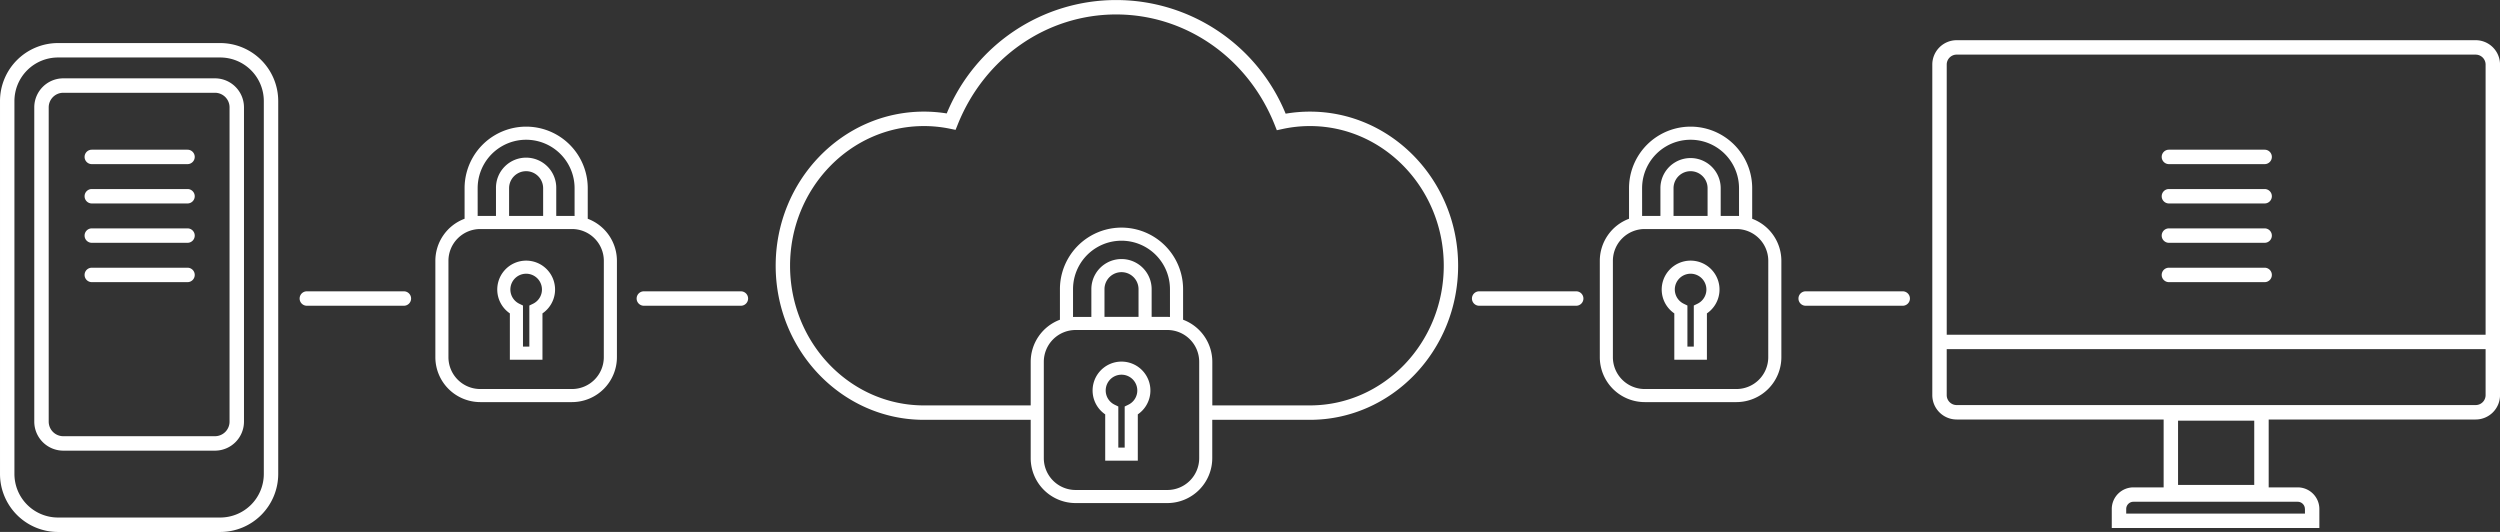 <?xml version="1.0" encoding="UTF-8"?> <svg xmlns="http://www.w3.org/2000/svg" xmlns:xlink="http://www.w3.org/1999/xlink" id="Gruppe_1025" data-name="Gruppe 1025" width="445.697" height="94.835" viewBox="0 0 445.697 94.835"><rect x="0" y="0" width="445.697" height="94.835" fill="#333333" stroke="none"/><defs><clipPath id="clip-path"><rect id="Rechteck_259" data-name="Rechteck 259" width="445.697" height="94.835" fill="#fff"></rect></clipPath></defs><g id="Gruppe_1024" data-name="Gruppe 1024" clip-path="url(#clip-path)"><path id="Pfad_3607" data-name="Pfad 3607" d="M39.268,32.837H10.335A10.347,10.347,0,0,0,0,43.173V109.66A10.348,10.348,0,0,0,10.335,120H39.268A10.347,10.347,0,0,0,49.6,109.66V43.173A10.347,10.347,0,0,0,39.268,32.837m7.764,76.823a7.773,7.773,0,0,1-7.764,7.764H10.335a7.773,7.773,0,0,1-7.764-7.764V43.173a7.773,7.773,0,0,1,7.764-7.764H39.268a7.773,7.773,0,0,1,7.764,7.764Z" transform="translate(0.001 -25.16)" fill="#fff"></path><path id="Pfad_3608" data-name="Pfad 3608" d="M58.341,59.74H31.3a5.179,5.179,0,0,0-5.173,5.173v56.03a5.179,5.179,0,0,0,5.173,5.173H58.341a5.179,5.179,0,0,0,5.173-5.173V64.913a5.179,5.179,0,0,0-5.173-5.173m2.6,61.2a2.6,2.6,0,0,1-2.6,2.6H31.3a2.6,2.6,0,0,1-2.6-2.6V64.913a2.6,2.6,0,0,1,2.6-2.6H58.341a2.6,2.6,0,0,1,2.6,2.6Z" transform="translate(-20.017 -45.774)" fill="#fff"></path><path id="Pfad_3609" data-name="Pfad 3609" d="M359.167,112.993v-5.444a10.978,10.978,0,0,0-21.956,0v5.444a8.017,8.017,0,0,0-5.211,7.5V137.68a8.014,8.014,0,0,0,8,8h16.369a8.014,8.014,0,0,0,8-8V120.493a8.017,8.017,0,0,0-5.211-7.5m-19.618-5.444a8.64,8.64,0,1,1,17.281,0V112.5c-.151-.009-.3-.014-.456-.014h-2.812v-4.941a5.373,5.373,0,1,0-10.745,0v4.941H340c-.153,0-.3.005-.456.014Zm11.675,4.941h-6.07v-4.941a3.035,3.035,0,1,1,6.07,0Zm10.816,25.191a5.673,5.673,0,0,1-5.667,5.667H340a5.673,5.673,0,0,1-5.667-5.667V120.493A5.673,5.673,0,0,1,340,114.827h16.369a5.673,5.673,0,0,1,5.667,5.667Z" transform="translate(-254.385 -73.994)" fill="#fff"></path><path id="Pfad_3610" data-name="Pfad 3610" d="M384.358,198.754a5.152,5.152,0,0,0-2.906,9.407v8.257h5.812v-8.257a5.152,5.152,0,0,0-2.906-9.407m1.226,7.685-.658.32v7.322H383.79v-7.322l-.658-.32a2.816,2.816,0,1,1,2.452,0" transform="translate(-290.554 -152.289)" fill="#fff"></path><path id="Pfad_3611" data-name="Pfad 3611" d="M838.358,275.754a5.152,5.152,0,0,0-2.906,9.407v8.257h5.812v-8.257a5.152,5.152,0,0,0-2.906-9.407m1.226,7.685-.658.32v7.322H837.79v-7.322l-.658-.32a2.816,2.816,0,1,1,2.452,0" transform="translate(-638.418 -211.288)" fill="#fff"></path><path id="Pfad_3612" data-name="Pfad 3612" d="M1247.167,112.993v-5.444a10.978,10.978,0,1,0-21.956,0v5.444a8.017,8.017,0,0,0-5.211,7.5V137.68a8.014,8.014,0,0,0,8,8h16.369a8.014,8.014,0,0,0,8-8V120.493a8.017,8.017,0,0,0-5.211-7.5m-19.618-5.444a8.64,8.64,0,1,1,17.28,0V112.5c-.151-.009-.3-.014-.456-.014h-2.812v-4.941a5.373,5.373,0,1,0-10.746,0v4.941H1228c-.153,0-.3.005-.456.014Zm11.675,4.941h-6.07v-4.941a3.035,3.035,0,1,1,6.07,0Zm10.816,25.191a5.673,5.673,0,0,1-5.667,5.667H1228a5.673,5.673,0,0,1-5.667-5.667V120.493a5.673,5.673,0,0,1,5.667-5.667h16.369a5.673,5.673,0,0,1,5.667,5.667Z" transform="translate(-934.789 -73.994)" fill="#fff"></path><path id="Pfad_3613" data-name="Pfad 3613" d="M1272.358,198.754a5.152,5.152,0,0,0-2.906,9.407v8.257h5.812v-8.257a5.152,5.152,0,0,0-2.906-9.407m1.226,7.685-.658.32v7.322h-1.137v-7.322l-.658-.32a2.816,2.816,0,1,1,2.452,0" transform="translate(-970.958 -152.289)" fill="#fff"></path><path id="Pfad_3614" data-name="Pfad 3614" d="M686.754,19.9a25.677,25.677,0,0,0-4.33.368A32.67,32.67,0,0,0,622,20.223a25.665,25.665,0,0,0-4.067-.325c-14.573,0-26.428,12.325-26.428,27.474s11.856,27.474,26.428,27.474H636.97v6.84a8.014,8.014,0,0,0,8,8h16.369a8.014,8.014,0,0,0,8-8v-6.84h17.405c14.573,0,26.428-12.325,26.428-27.474S701.327,19.9,686.754,19.9M667.011,81.687a5.673,5.673,0,0,1-5.667,5.667H644.975a5.673,5.673,0,0,1-5.667-5.667V64.5a5.673,5.673,0,0,1,5.667-5.667h16.369a5.673,5.673,0,0,1,5.667,5.667ZM661.8,56.509c-.151-.008-.3-.014-.456-.014h-2.812v-4.94a5.373,5.373,0,1,0-10.746,0V56.5h-2.812c-.153,0-.3.005-.456.014V51.555a8.64,8.64,0,1,1,17.281,0Zm-5.605-.014h-6.07v-4.94a3.035,3.035,0,1,1,6.07,0Zm30.56,15.779H669.349V64.5a8.018,8.018,0,0,0-5.211-7.5V51.555a10.978,10.978,0,1,0-21.956,0V57a8.017,8.017,0,0,0-5.211,7.5v7.775H617.928c-13.155,0-23.857-11.171-23.857-24.9s10.7-24.9,23.857-24.9a23.082,23.082,0,0,1,4.6.463l1.05.214.4-.994c4.785-11.9,15.864-19.581,28.226-19.581,12.385,0,23.473,7.706,28.246,19.632l.4,1.007,1.061-.228a23.066,23.066,0,0,1,4.843-.514c13.155,0,23.857,11.171,23.857,24.9s-10.7,24.9-23.857,24.9" transform="translate(-453.219)" fill="#fff"></path><path id="Pfad_3615" data-name="Pfad 3615" d="M1570.424,30.659H1477.9A4.348,4.348,0,0,0,1473.558,35V93.937a4.348,4.348,0,0,0,4.343,4.343h36.9v12.1h-5.39a3.862,3.862,0,0,0-3.857,3.857v3.391h37.009v-3.391a3.862,3.862,0,0,0-3.857-3.857h-5.177V98.28h36.9a4.348,4.348,0,0,0,4.343-4.343V35a4.348,4.348,0,0,0-4.343-4.343m-30.435,83.575v.819h-31.866v-.819a1.287,1.287,0,0,1,1.286-1.286H1538.7a1.287,1.287,0,0,1,1.286,1.286m-9.034-4.283H1517.37V98.493h13.584ZM1477.9,33.231h92.523A1.773,1.773,0,0,1,1572.2,35V83.166H1476.13V35a1.774,1.774,0,0,1,1.771-1.771m92.523,62.478H1477.9a1.774,1.774,0,0,1-1.771-1.771v-8.2H1572.2v8.2a1.773,1.773,0,0,1-1.771,1.771" transform="translate(-1129.07 -23.492)" fill="#fff"></path><path id="Pfad_3616" data-name="Pfad 3616" d="M247.085,222.159h-17.3a1.286,1.286,0,1,0,0,2.572h17.3a1.286,1.286,0,0,0,0-2.572" transform="translate(-175.081 -170.223)" fill="#fff"></path><path id="Pfad_3617" data-name="Pfad 3617" d="M504.085,222.159h-17.3a1.286,1.286,0,1,0,0,2.572h17.3a1.286,1.286,0,1,0,0-2.572" transform="translate(-372 -170.223)" fill="#fff"></path><path id="Pfad_3618" data-name="Pfad 3618" d="M1141.086,222.159h-17.3a1.286,1.286,0,1,0,0,2.572h17.3a1.286,1.286,0,0,0,0-2.572" transform="translate(-860.082 -170.223)" fill="#fff"></path><path id="Pfad_3619" data-name="Pfad 3619" d="M1390.085,222.159h-17.3a1.286,1.286,0,1,0,0,2.572h17.3a1.286,1.286,0,1,0,0-2.572" transform="translate(-1050.871 -170.223)" fill="#fff"></path><path id="Pfad_3620" data-name="Pfad 3620" d="M82.852,114.159H65.786a1.286,1.286,0,0,0,0,2.572H82.852a1.286,1.286,0,0,0,0-2.572" transform="translate(-49.421 -87.471)" fill="#fff"></path><path id="Pfad_3621" data-name="Pfad 3621" d="M82.852,144.159H65.786a1.286,1.286,0,1,0,0,2.572H82.852a1.286,1.286,0,1,0,0-2.572" transform="translate(-49.421 -110.458)" fill="#fff"></path><path id="Pfad_3622" data-name="Pfad 3622" d="M82.852,174.159H65.786a1.286,1.286,0,1,0,0,2.572H82.852a1.286,1.286,0,1,0,0-2.572" transform="translate(-49.421 -133.444)" fill="#fff"></path><path id="Pfad_3623" data-name="Pfad 3623" d="M82.852,204.159H65.786a1.286,1.286,0,1,0,0,2.572H82.852a1.286,1.286,0,1,0,0-2.572" transform="translate(-49.421 -156.431)" fill="#fff"></path><path id="Pfad_3624" data-name="Pfad 3624" d="M1649.786,116.731h17.066a1.286,1.286,0,0,0,0-2.572h-17.066a1.286,1.286,0,0,0,0,2.572" transform="translate(-1263.114 -87.471)" fill="#fff"></path><path id="Pfad_3625" data-name="Pfad 3625" d="M1649.786,146.731h17.066a1.286,1.286,0,0,0,0-2.572h-17.066a1.286,1.286,0,0,0,0,2.572" transform="translate(-1263.114 -110.458)" fill="#fff"></path><path id="Pfad_3626" data-name="Pfad 3626" d="M1649.786,176.731h17.066a1.286,1.286,0,0,0,0-2.572h-17.066a1.286,1.286,0,0,0,0,2.572" transform="translate(-1263.114 -133.444)" fill="#fff"></path><path id="Pfad_3627" data-name="Pfad 3627" d="M1649.786,206.731h17.066a1.286,1.286,0,0,0,0-2.572h-17.066a1.286,1.286,0,0,0,0,2.572" transform="translate(-1263.114 -156.431)" fill="#fff"></path></g></svg> 